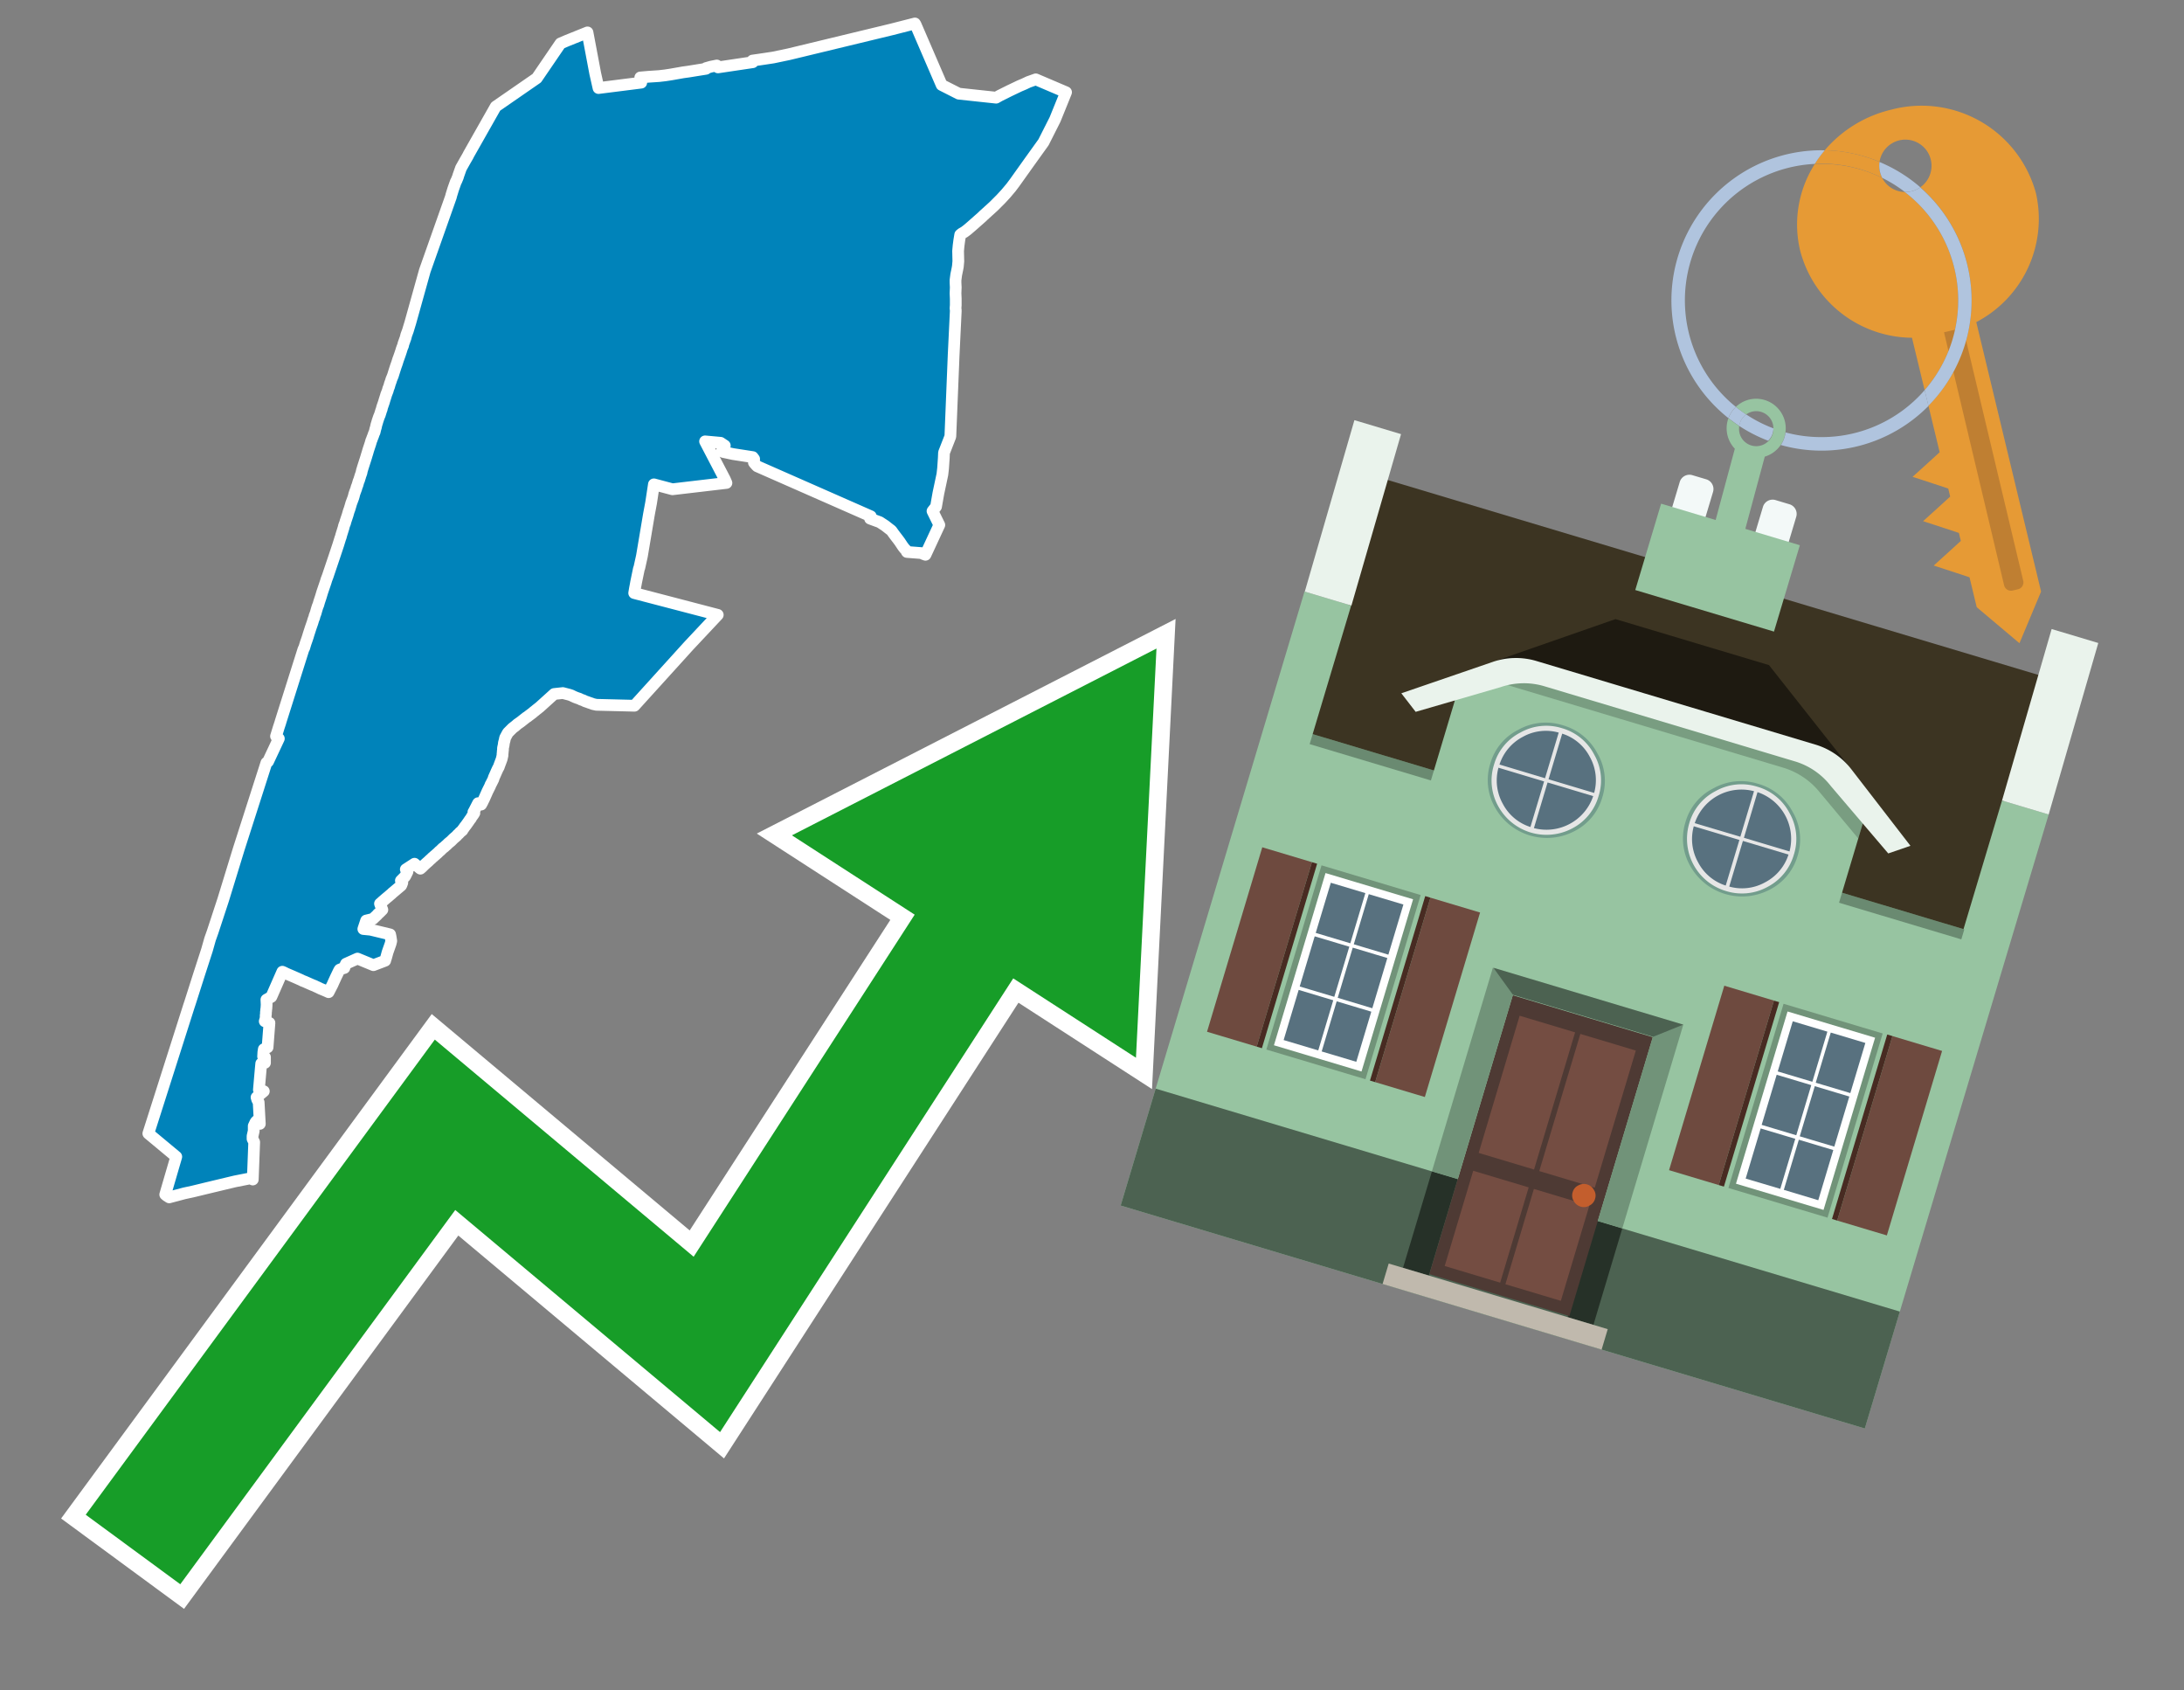 <svg id="Text" xmlns="http://www.w3.org/2000/svg" width="93.05" height="72" viewBox="0 0 93.05 72"><rect x="0" y="0" width="93.05" height="72" fill="#808080" stroke="none"/><polygon points="14.41,23.21 14.5,22.92 14.52,22.87 14.54,22.79 14.59,22.63 14.64,22.47 14.65,22.42 14.68,22.33 14.7,22.29 14.72,22.21 14.74,22.15 14.81,21.94 14.85,21.8 14.87,21.74 14.89,21.69 14.95,21.49 14.96,21.45 15.05,21.21 15.08,21.11 15.09,21.06 15.12,20.97 15.15,20.89 15.18,20.81 15.19,20.76 15.21,20.71 15.23,20.66 15.27,20.52 15.28,20.49 15.3,20.45 15.32,20.38 15.34,20.32 15.35,20.28 15.4,20.14 15.41,20.09 15.42,20.04 15.43,20.01 15.46,19.91 15.54,19.66 15.56,19.6 15.61,19.44 15.63,19.37 15.65,19.31 15.69,19.17 15.71,19.11 15.78,18.9 15.8,18.83 15.82,18.76 15.84,18.72 15.86,18.66 15.9,18.56 15.93,18.47 15.96,18.41 15.99,18.28 16.02,18.18 16.03,18.12 16.06,18.02 16.07,17.99 16.08,17.95 16.1,17.89 16.11,17.86 16.13,17.8 16.16,17.72 16.18,17.68 16.23,17.52 16.24,17.48 16.26,17.44 16.28,17.35 16.36,17.12 16.37,17.08 16.43,16.89 16.44,16.86 16.45,16.82 16.52,16.64 16.53,16.6 16.54,16.56 16.58,16.46 16.61,16.35 16.65,16.24 16.66,16.21 16.67,16.17 16.74,16 16.78,15.87 16.86,15.62 16.91,15.48 16.92,15.45 16.96,15.32 16.99,15.24 17.05,15.07 17.09,14.95 17.11,14.88 17.15,14.77 17.17,14.73 17.19,14.64 17.28,14.39 17.31,14.27 17.38,14.08 17.44,13.88 17.48,13.75 18.1,11.53 19.21,8.39 19.23,8.31 19.31,8.05 19.42,7.74 19.44,7.71 19.51,7.54 19.53,7.47 19.64,7.16 19.82,6.84 19.93,6.65 19.97,6.57 21.12,4.54 22.87,3.33 23.88,1.85 24.16,1.73 25.03,1.38 25.36,3.13 25.5,3.75 27.32,3.52 27.28,3.3 27.63,3.27 28.08,3.24 28.34,3.21 28.6,3.17 29.11,3.08 29.33,3.05 29.64,3 29.89,2.96 30.08,2.93 30.08,2.9 30.29,2.84 30.54,2.79 30.59,2.87 32.07,2.65 32.06,2.58 32.34,2.54 32.61,2.5 32.94,2.45 33.61,2.31 38,1.25 38.98,1 39.01,1.05 40.12,3.62 40.85,3.99 42.44,4.16 42.58,4.08 42.94,3.9 43,3.87 43.44,3.66 43.63,3.58 43.82,3.49 44.13,3.38 45.42,3.93 44.95,5.09 44.46,6.06 43.85,6.91 43.23,7.78 43.08,7.98 42.87,8.23 42.65,8.47 42.56,8.56 42.33,8.79 41.9,9.18 41.85,9.23 41.42,9.61 41.21,9.79 41.09,9.88 40.97,9.95 40.91,10 40.87,10.24 40.84,10.47 40.82,10.69 40.83,11.13 40.81,11.35 40.79,11.46 40.74,11.7 40.71,11.93 40.71,12.04 40.72,12.24 40.71,12.49 40.72,12.73 40.72,12.81 40.72,13 40.71,13.13 40.72,13.21 40.72,13.26 40.63,15.13 40.49,18.59 40.22,19.28 40.21,19.51 40.18,19.95 40.15,20.21 39.98,21.01 39.92,21.35 39.88,21.58 39.73,21.77 40.02,22.36 39.43,23.63 39.32,23.59 39.28,23.56 38.64,23.51 38.62,23.48 38.61,23.44 38.54,23.37 38.47,23.28 38.33,23.07 38.24,22.95 38.14,22.82 38.08,22.74 38.03,22.67 37.98,22.6 37.85,22.5 37.71,22.39 37.48,22.24 37.07,22.09 37.08,22.06 37.09,22.03 37.1,21.99 32.26,19.86 32.22,19.82 32.15,19.74 32.12,19.7 32.13,19.55 32.07,19.47 31.23,19.34 30.81,19.25 30.76,19.2 30.81,19.07 30.84,19.03 30.88,18.98 30.7,18.86 30.04,18.8 30.88,20.41 30.95,20.57 28.65,20.84 27.86,20.63 27.78,21.16 27.74,21.42 27.65,21.9 27.35,23.68 27.24,24.18 27.22,24.23 27.1,24.81 27.09,24.87 27.05,25.08 27.02,25.26 30.58,26.19 29.35,27.5 27.03,30.06 25.41,30.02 25.27,29.99 25.19,29.96 25.1,29.93 25.02,29.9 24.93,29.87 24.85,29.83 24.76,29.8 24.68,29.76 24.59,29.73 24.51,29.7 24.42,29.66 24.34,29.62 24.25,29.59 23.98,29.52 23.61,29.56 22.99,30.12 22.85,30.23 22.79,30.28 22.75,30.31 22.68,30.37 22.52,30.49 22.47,30.53 22.42,30.56 22.18,30.75 22.05,30.84 21.97,30.91 21.83,31.02 21.79,31.06 21.64,31.21 21.6,31.28 21.52,31.43 21.5,31.53 21.47,31.64 21.46,31.73 21.44,31.82 21.43,31.87 21.43,31.95 21.42,31.99 21.42,32.03 21.41,32.12 21.41,32.17 21.38,32.31 21.36,32.37 21.3,32.53 21.27,32.61 21.25,32.67 21.21,32.74 21.15,32.87 21.12,32.94 21.04,33.12 21.02,33.19 20.99,33.25 20.92,33.39 20.9,33.42 20.88,33.48 20.83,33.58 20.77,33.7 20.69,33.88 20.61,34.06 20.59,34.09 20.56,34.16 20.5,34.27 20.43,34.24 20.37,34.21 20.19,34.56 20.17,34.59 20.21,34.63 20.16,34.71 20.13,34.75 20.09,34.8 20.07,34.85 20.02,34.91 19.96,35 19.91,35.07 19.86,35.14 19.79,35.23 19.75,35.29 19.71,35.34 19.7,35.37 19.65,35.41 19.58,35.47 19.56,35.5 19.49,35.56 19.46,35.6 19.39,35.66 19.32,35.72 19.26,35.78 19.21,35.83 19.16,35.87 19.1,35.92 19.04,35.98 18.97,36.04 18.94,36.07 18.9,36.1 18.86,36.13 18.79,36.2 18.76,36.23 18.72,36.26 18.69,36.29 18.64,36.34 18.58,36.39 18.55,36.42 18.51,36.45 18.47,36.49 18.43,36.52 18.38,36.57 18.3,36.64 18.25,36.69 18.18,36.75 18.07,36.85 17.98,36.94 17.91,37 17.87,36.97 17.66,36.79 17.29,37.03 17.35,37.1 17.36,37.13 17.3,37.25 17.26,37.33 17.08,37.51 17.14,37.56 17.14,37.6 17.12,37.65 17.11,37.68 17.09,37.72 16.9,37.88 16.77,37.99 16.72,38.03 16.68,38.07 16.62,38.12 16.54,38.19 16.49,38.23 16.43,38.28 16.35,38.35 16.28,38.41 16.25,38.44 16.19,38.49 16.2,38.52 16.27,38.7 16.29,38.75 16.2,38.84 16.15,38.89 16.1,38.93 16.07,38.97 15.92,39.11 15.89,39.14 15.6,39.21 15.48,39.57 15.79,39.6 16.62,39.8 16.64,39.89 16.67,40.08 16.64,40.2 16.52,40.54 16.51,40.57 16.45,40.79 16.42,40.88 16.41,40.92 15.91,41.11 15.23,40.83 14.74,41.05 14.7,41.14 14.67,41.23 14.57,41.26 14.47,41.3 14.44,41.35 14.31,41.62 14.2,41.86 14.17,41.93 14,42.26 13.89,42.21 13.82,42.18 13.65,42.11 13.55,42.06 13.46,42.02 13.4,41.99 13.32,41.96 12.98,41.81 12.9,41.78 12.82,41.74 12.73,41.7 12.64,41.66 12.48,41.59 12.2,41.47 12.1,41.42 12.03,41.39 11.56,42.46 11.35,42.58 11.36,42.79 11.35,42.95 11.34,43.01 11.34,43.05 11.33,43.11 11.33,43.19 11.32,43.25 11.32,43.34 11.31,43.4 11.28,43.5 11.48,43.57 11.4,44.61 11.24,44.69 11.22,44.82 11.21,45 11.29,45.03 11.29,45.27 11.13,45.3 11.11,45.51 11.03,46.42 11.24,46.48 10.93,46.74 10.96,46.84 11.02,46.95 11.07,47.87 11.01,47.82 10.94,47.74 10.89,47.79 10.81,47.96 10.81,48.17 10.76,48.39 10.76,48.51 10.8,48.59 10.83,48.65 10.77,50.24 10.77,50.17 10.01,50.32 8.88,50.59 8.22,50.75 7.85,50.83 7.21,51 7.1,50.93 7.04,50.88 7.51,49.27 6.32,48.28 8.05,42.85 8.1,42.7 8.47,41.54 8.82,40.46 8.95,40 9.06,39.69 9.51,38.32 10.17,36.17 11.01,33.55 11.35,32.49 11.42,32.44 11.88,31.46 11.76,31.36 11.88,30.97 11.94,30.79 11.96,30.72 12.93,27.65 12.96,27.6 13.02,27.4 13.08,27.23 13.12,27.11 13.14,27.04 13.24,26.73 13.3,26.56 13.32,26.5 13.34,26.43 13.36,26.37 13.39,26.3 13.4,26.24 13.45,26.11 13.48,26 13.51,25.9 13.54,25.81 13.56,25.77 13.6,25.63 13.63,25.54 13.67,25.42 13.73,25.22 13.88,24.78 13.9,24.71 13.91,24.68 13.96,24.55 14.24,23.72 " fill="#0083ba" stroke="#fff" stroke-linejoin="round" stroke-width="0.5"/><polygon points="49.272 27.624 33.741 35.58 38.97 38.959 29.553 53.529 18.525 44.281 3.652 64.518 7.681 67.479 19.396 51.538 30.678 60.999 43.169 41.673 48.398 45.053 49.272 27.624" fill="none" stroke="#fff" stroke-miterlimit="10" stroke-width="1.5"/><polygon points="49.272 27.624 33.741 35.58 38.97 38.959 29.553 53.529 18.525 44.281 3.652 64.518 7.681 67.479 19.396 51.538 30.678 60.999 43.169 41.673 48.398 45.053 49.272 27.624" fill="#179d28"/><path d="M80.19,7.577a1.16,1.16,0,0,1-.094-.251,1.114,1.114,0,0,1-.018-.429A6.367,6.367,0,0,0,77.743,6.4a5.269,5.269,0,0,0-.423.577c.1,0,.192-.007.288-.007A5.794,5.794,0,0,1,80.19,7.577Z" fill="#e69a35"/><path d="M77.608,6.4A6.394,6.394,0,0,0,73.64,17.81a1.26,1.26,0,0,1,.317-.48A5.821,5.821,0,0,1,77.32,6.981a5.269,5.269,0,0,1,.423-.577Z" fill="#b0c4de"/><path d="M84.2,13.72a4.962,4.962,0,0,0,2.545-5.48,5.047,5.047,0,0,0-6.179-3.566A5.322,5.322,0,0,0,77.743,6.4a6.367,6.367,0,0,1,2.335.493,1.114,1.114,0,1,1,1.736,1.084,6.392,6.392,0,0,1,.347,9.3l.479,1.985-.438.4-.716.648.92.3.6.2.082.341-.438.4-.716.648.92.3.605.2.082.341-.438.4-.716.649.92.3.605.2.307,1.274,1.821,1.534.921-2.2Z" fill="#e69a35"/><path d="M81.154,8.179a1.115,1.115,0,0,1-.964-.6,5.794,5.794,0,0,0-2.582-.6c-.1,0-.192,0-.288.007a4.783,4.783,0,0,0-.625,3.685,4.962,4.962,0,0,0,4.765,3.715L82,16.617a5.82,5.82,0,0,0-.846-8.438Z" fill="#e69a35"/><path d="M74.1,18.142a6.386,6.386,0,0,0,1.232.63.73.73,0,0,0,.224-.527h0a5.783,5.783,0,0,1-1.159-.593A.733.733,0,0,0,74.1,18.142Z" fill="#b0c4de"/><path d="M74.4,17.652q-.228-.152-.44-.322a1.26,1.26,0,0,0-.317.48c.148.117.3.228.46.332A.733.733,0,0,1,74.4,17.652Z" fill="#b0c4de"/><path d="M74.824,16.984a1.257,1.257,0,0,0-.867.346c.141.114.288.222.44.322a.731.731,0,0,1,1.159.593h0a.732.732,0,1,1-1.463,0,.7.7,0,0,1,.007-.1c-.158-.1-.312-.215-.46-.332a1.258,1.258,0,0,0,.273,1.3l-.979,3.635,1.275.341.98-3.639a1.266,1.266,0,0,0,.681-.5,1.249,1.249,0,0,0,.2-.538,1.328,1.328,0,0,0,.012-.168A1.262,1.262,0,0,0,74.824,16.984Z" fill="#97c4a1"/><path d="M85.974,25.1l-.226.053a.3.3,0,0,1-.362-.223l-2.56-10.777.81-.193L86.2,24.736A.3.3,0,0,1,85.974,25.1Z" fill="#bf7f32"/><path d="M80.1,7.326a1.16,1.16,0,0,0,.094.251,5.833,5.833,0,0,1,.964.6,1.137,1.137,0,0,0,.287-.031,1.108,1.108,0,0,0,.373-.167A6.371,6.371,0,0,0,80.078,6.9,1.114,1.114,0,0,0,80.1,7.326Z" fill="#b0c4de"/><path d="M77.608,18.618a5.836,5.836,0,0,1-1.534-.2,1.24,1.24,0,0,1-.2.537,6.4,6.4,0,0,0,6.291-1.666L82,16.617A5.807,5.807,0,0,1,77.608,18.618Z" fill="#b0c4de"/><path d="M81.814,7.981a1.108,1.108,0,0,1-.373.167,1.137,1.137,0,0,1-.287.031A5.82,5.82,0,0,1,82,16.617l.161.667a6.392,6.392,0,0,0-.347-9.3Z" fill="#b0c4de"/><polygon points="83.79 39.753 55.78 31.364 58.988 20.404 86.964 28.783 83.79 39.753 83.79 39.753" fill="#3c3422" fill-rule="evenodd"/><polygon points="81.705 53.32 87.284 34.692 85.297 34.097 83.656 39.575 55.926 31.269 57.567 25.791 55.579 25.196 47.746 51.348 79.451 60.844 81.705 53.32" fill="#97c4a1" fill-rule="evenodd"/><rect x="69.522" y="21.148" width="0.444" height="28.983" transform="translate(15.592 92.226) rotate(-73.326)" opacity="0.3"/><polygon points="87.284 34.692 85.297 34.097 87.411 26.793 89.398 27.388 87.284 34.692 87.284 34.692" fill="#eaf3ec" fill-rule="evenodd"/><polygon points="57.578 25.794 55.591 25.199 57.705 17.896 59.692 18.491 57.578 25.794 57.578 25.794" fill="#eaf3ec" fill-rule="evenodd"/><polygon points="79.451 60.844 80.943 55.865 49.238 46.369 47.747 51.348 79.451 60.844 79.451 60.844" fill="#4c6251" fill-rule="evenodd"/><path d="M71.566,20.528l-.522,1.743,1.418.425.523-1.744a.432.432,0,0,0-.289-.536l-.593-.177A.431.431,0,0,0,71.566,20.528Z" fill="#f3f9f8" fill-rule="evenodd"/><path d="M75.111,21.589l-.522,1.743,1.418.425.522-1.743a.43.43,0,0,0-.289-.536l-.593-.178A.43.43,0,0,0,75.111,21.589Z" fill="#f3f9f8" fill-rule="evenodd"/><polygon points="75.368 28.329 68.829 26.37 63.807 28.121 78.733 32.591 75.368 28.329" fill="#1e1a11"/><polygon points="78.248 32.422 64.442 28.287 62.236 28.998 60.064 36.247 77.453 41.455 79.651 34.116 78.248 32.422" fill="#97c4a1"/><path d="M77.74,32.516S65.088,28.725,65,28.7l-.938.43,11.892,3.562a3.175,3.175,0,0,1,1.532,1l1.685,2.02.327-1.09Z" fill-rule="evenodd" opacity="0.2"/><path d="M77.35,31.716,65.458,28.154a3.041,3.041,0,0,0-1.854.037l-3.9,1.339.611.79,3.626-1.054a3.045,3.045,0,0,1,1.855-.037l10.673,3.2A3.028,3.028,0,0,1,78,33.477l2.45,2.874.945-.325-2.518-3.26A3.036,3.036,0,0,0,77.35,31.716Z" fill="#eaf3ec"/><polygon points="76.683 23.223 70.773 21.453 69.671 25.132 75.581 26.902 76.683 23.223 76.683 23.223" fill="#97c4a1" fill-rule="evenodd"/><g id="Symbol_9_0_Layer2_0_MEMBER_8_MEMBER_21_MEMBER_0_FILL" data-name="Symbol 9 0 Layer2 0 MEMBER 8 MEMBER 21 MEMBER 0 FILL"><path d="M66.584,30.892a2.39,2.39,0,0,0-1.891.189,2.317,2.317,0,0,0-1.2,1.448A2.345,2.345,0,0,0,63.7,34.4a2.528,2.528,0,0,0,3.367,1.008,2.339,2.339,0,0,0,1.2-1.447,2.313,2.313,0,0,0-.208-1.87A2.394,2.394,0,0,0,66.584,30.892Z" fill="#729d8c"/></g><g id="Symbol_9_0_Layer2_0_MEMBER_8_MEMBER_21_MEMBER_1_FILL" data-name="Symbol 9 0 Layer2 0 MEMBER 8 MEMBER 21 MEMBER 1 FILL"><path d="M66.547,31.016a2.241,2.241,0,0,0-1.769.185,2.213,2.213,0,0,0-1.127,1.376,2.239,2.239,0,0,0,.185,1.768,2.341,2.341,0,0,0,3.145.942,2.234,2.234,0,0,0,1.126-1.376,2.207,2.207,0,0,0-.185-1.768A2.237,2.237,0,0,0,66.547,31.016Z" fill="#e6e6e6"/></g><g id="Symbol_9_0_Layer2_0_MEMBER_8_MEMBER_21_MEMBER_2_MEMBER_0_FILL" data-name="Symbol 9 0 Layer2 0 MEMBER 8 MEMBER 21 MEMBER 2 MEMBER 0 FILL"><path d="M65.787,33.284,63.843,32.7a2.036,2.036,0,0,0,.186,1.539,2.015,2.015,0,0,0,1.175.986Z" fill="#58717f"/></g><g id="Symbol_9_0_Layer2_0_MEMBER_8_MEMBER_21_MEMBER_2_MEMBER_1_FILL" data-name="Symbol 9 0 Layer2 0 MEMBER 8 MEMBER 21 MEMBER 2 MEMBER 1 FILL"><path d="M65.827,33.148l.582-1.944a2.01,2.01,0,0,0-1.523.178,2.037,2.037,0,0,0-1,1.183Z" fill="#58717f"/></g><g id="Symbol_9_0_Layer2_0_MEMBER_8_MEMBER_21_MEMBER_2_MEMBER_2_FILL" data-name="Symbol 9 0 Layer2 0 MEMBER 8 MEMBER 21 MEMBER 2 MEMBER 2 FILL"><path d="M67.878,33.91l-1.943-.582-.582,1.944a2.1,2.1,0,0,0,2.525-1.362Z" fill="#58717f"/></g><g id="Symbol_9_0_Layer2_0_MEMBER_8_MEMBER_21_MEMBER_2_MEMBER_3_FILL" data-name="Symbol 9 0 Layer2 0 MEMBER 8 MEMBER 21 MEMBER 2 MEMBER 3 FILL"><path d="M66.558,31.249l-.582,1.943,1.943.582a2.031,2.031,0,0,0-.186-1.539A2.009,2.009,0,0,0,66.558,31.249Z" fill="#58717f"/></g><g id="Symbol_9_0_Layer2_0_MEMBER_8_MEMBER_21_MEMBER_0_FILL-2" data-name="Symbol 9 0 Layer2 0 MEMBER 8 MEMBER 21 MEMBER 0 FILL"><path d="M74.9,33.384a2.4,2.4,0,0,0-1.891.189,2.316,2.316,0,0,0-1.2,1.448,2.341,2.341,0,0,0,.209,1.87A2.527,2.527,0,0,0,75.387,37.9a2.345,2.345,0,0,0,1.2-1.447,2.314,2.314,0,0,0-.209-1.87A2.389,2.389,0,0,0,74.9,33.384Z" fill="#729d8c"/></g><g id="Symbol_9_0_Layer2_0_MEMBER_8_MEMBER_21_MEMBER_1_FILL-2" data-name="Symbol 9 0 Layer2 0 MEMBER 8 MEMBER 21 MEMBER 1 FILL"><path d="M74.867,33.508a2.239,2.239,0,0,0-1.768.185,2.21,2.21,0,0,0-1.127,1.376,2.316,2.316,0,0,0,1.564,2.883,2.261,2.261,0,0,0,1.765-.173A2.237,2.237,0,0,0,76.428,36.4a2.209,2.209,0,0,0-.185-1.769A2.239,2.239,0,0,0,74.867,33.508Z" fill="#e6e6e6"/></g><g id="Symbol_9_0_Layer2_0_MEMBER_8_MEMBER_21_MEMBER_2_MEMBER_0_FILL-2" data-name="Symbol 9 0 Layer2 0 MEMBER 8 MEMBER 21 MEMBER 2 MEMBER 0 FILL"><path d="M74.107,35.776l-1.943-.582a2.031,2.031,0,0,0,.186,1.539,2.009,2.009,0,0,0,1.175.986Z" fill="#58717f"/></g><g id="Symbol_9_0_Layer2_0_MEMBER_8_MEMBER_21_MEMBER_2_MEMBER_1_FILL-2" data-name="Symbol 9 0 Layer2 0 MEMBER 8 MEMBER 21 MEMBER 2 MEMBER 1 FILL"><path d="M74.148,35.64,74.73,33.7a2.1,2.1,0,0,0-2.525,1.362Z" fill="#58717f"/></g><g id="Symbol_9_0_Layer2_0_MEMBER_8_MEMBER_21_MEMBER_2_MEMBER_2_FILL-2" data-name="Symbol 9 0 Layer2 0 MEMBER 8 MEMBER 21 MEMBER 2 MEMBER 2 FILL"><path d="M76.2,36.4l-1.943-.582-.582,1.944a2.015,2.015,0,0,0,1.523-.178A2.036,2.036,0,0,0,76.2,36.4Z" fill="#58717f"/></g><g id="Symbol_9_0_Layer2_0_MEMBER_8_MEMBER_21_MEMBER_2_MEMBER_3_FILL-2" data-name="Symbol 9 0 Layer2 0 MEMBER 8 MEMBER 21 MEMBER 2 MEMBER 3 FILL"><path d="M74.879,33.741,74.3,35.684l1.943.582a2.1,2.1,0,0,0-1.361-2.525Z" fill="#58717f"/></g><polygon points="51.426 43.946 53.542 44.58 55.896 36.723 53.78 36.089 51.426 43.946 51.426 43.946" fill="#6e4a3f" fill-rule="evenodd"/><polygon points="53.542 44.58 53.764 44.647 56.117 36.789 55.896 36.723 53.542 44.58 53.542 44.58" fill="#482b22" fill-rule="evenodd"/><polygon points="60.706 46.726 58.59 46.092 60.943 38.235 63.059 38.868 60.706 46.726 60.706 46.726" fill="#6e4a3f" fill-rule="evenodd"/><polygon points="58.59 46.092 58.368 46.026 60.722 38.168 60.943 38.235 58.59 46.092 58.59 46.092" fill="#482b22" fill-rule="evenodd"/><rect x="53.146" y="39.209" width="8.19" height="4.408" transform="translate(1.145 84.365) rotate(-73.326)" fill="#719379"/><polygon points="60.205 38.304 56.474 37.187 54.277 44.522 58.008 45.639 60.205 38.304 60.205 38.304" fill="#fff" fill-rule="evenodd"/><path d="M59.792,38.527l-.64,2.136-1.474-.442.639-2.135,1.475.441Zm-1.621-.485-.64,2.136-1.474-.442L56.7,37.6l1.474.442Zm-2.158,1.84,1.475.441-.64,2.136-1.474-.441.639-2.136Zm-.683,2.282,1.474.441-.639,2.136L54.69,44.3l.64-2.135Zm.981,2.621.639-2.136,1.475.442-.64,2.135-1.474-.441Zm2.158-1.84L56.994,42.5l.64-2.136,1.474.442-.639,2.136Z" fill="#58717f" fill-rule="evenodd"/><polygon points="80.39 52.621 78.274 51.988 80.628 44.13 82.743 44.764 80.39 52.621 80.39 52.621" fill="#6e4a3f" fill-rule="evenodd"/><polygon points="78.274 51.988 78.053 51.921 80.406 44.064 80.628 44.13 78.274 51.988 78.274 51.988" fill="#482b22" fill-rule="evenodd"/><polygon points="71.111 49.842 73.227 50.476 75.58 42.619 73.464 41.985 71.111 49.842 71.111 49.842" fill="#6e4a3f" fill-rule="evenodd"/><polygon points="73.227 50.476 73.448 50.542 75.802 42.685 75.58 42.619 73.227 50.476 73.227 50.476" fill="#482b22" fill-rule="evenodd"/><rect x="72.83" y="45.105" width="8.19" height="4.408" transform="translate(9.534 107.426) rotate(-73.326)" fill="#719379"/><polygon points="76.159 43.083 79.889 44.2 77.692 51.535 73.962 50.418 76.159 43.083 76.159 43.083" fill="#fff" fill-rule="evenodd"/><path d="M76.381,43.5l1.475.442-.64,2.135-1.475-.441.64-2.136ZM78,43.981l1.474.442-.64,2.136-1.474-.442L78,43.981Zm.791,2.724-.64,2.135L76.679,48.4l.64-2.136,1.474.442Zm-.684,2.282-.639,2.135L76,50.68l.64-2.135,1.474.442Zm-2.26,1.65L74.375,50.2l.639-2.135,1.475.441-.64,2.136Zm-.791-2.724.64-2.135,1.474.441-.639,2.136-1.475-.442Z" fill="#58717f" fill-rule="evenodd"/><polygon points="67.888 56.431 69.118 52.323 68.019 51.994 66.789 56.102 67.888 56.431 67.888 56.431" fill="#263128" fill-rule="evenodd"/><polygon points="60.877 54.331 62.108 50.223 61.007 49.894 59.776 54.002 60.877 54.331 60.877 54.331" fill="#263128" fill-rule="evenodd"/><g id="Symbol_9_0_Layer2_0_MEMBER_8_MEMBER_12_MEMBER_0_FILL" data-name="Symbol 9 0 Layer2 0 MEMBER 8 MEMBER 12 MEMBER 0 FILL"><path d="M70.418,44.178l-5.965-1.786L60.9,54.27l5.964,1.786Z" fill="#4e3a34"/></g><g id="Symbol_9_0_Layer2_0_MEMBER_8_MEMBER_12_MEMBER_1_MEMBER_0_FILL" data-name="Symbol 9 0 Layer2 0 MEMBER 8 MEMBER 12 MEMBER 1 MEMBER 0 FILL"><path d="M65.358,49.815l1.75-5.843-2.363-.708L63,49.107Z" fill="#744d42"/></g><g id="Symbol_9_0_Layer2_0_MEMBER_8_MEMBER_12_MEMBER_1_MEMBER_1_FILL" data-name="Symbol 9 0 Layer2 0 MEMBER 8 MEMBER 12 MEMBER 1 MEMBER 1 FILL"><path d="M67.331,44.039l-1.75,5.842,2.364.708,1.75-5.842Z" fill="#744d42"/></g><g id="Symbol_9_0_Layer2_0_MEMBER_8_MEMBER_12_MEMBER_2_MEMBER_0_FILL" data-name="Symbol 9 0 Layer2 0 MEMBER 8 MEMBER 12 MEMBER 2 MEMBER 0 FILL"><path d="M63.915,54.633l1.215-4.058-2.363-.707-1.215,4.057Z" fill="#744d42"/></g><g id="Symbol_9_0_Layer2_0_MEMBER_8_MEMBER_12_MEMBER_2_MEMBER_1_FILL" data-name="Symbol 9 0 Layer2 0 MEMBER 8 MEMBER 12 MEMBER 2 MEMBER 1 FILL"><path d="M66.5,55.407l1.215-4.057-2.363-.708L64.138,54.7Z" fill="#744d42"/></g><g id="Symbol_9_0_Layer2_0_MEMBER_8_MEMBER_13_FILL" data-name="Symbol 9 0 Layer2 0 MEMBER 8 MEMBER 13 FILL"><path d="M67.959,51.058a.439.439,0,0,0-.045-.367.487.487,0,0,0-.669-.2.445.445,0,0,0-.239.282.457.457,0,0,0,.041.378.481.481,0,0,0,.293.242.459.459,0,0,0,.377-.042A.453.453,0,0,0,67.959,51.058Z" fill="#c35e2d"/></g><g id="Symbol_9_0_Layer2_0_MEMBER_8_MEMBER_14_FILL" data-name="Symbol 9 0 Layer2 0 MEMBER 8 MEMBER 14 FILL"><path d="M64.557,42.047l-.951-.833-2.6,8.68,1.1.329Z" fill="#719379"/></g><g id="Symbol_9_0_Layer2_0_MEMBER_8_MEMBER_15_FILL" data-name="Symbol 9 0 Layer2 0 MEMBER 8 MEMBER 15 FILL"><path d="M71.718,43.643l-1.2.19L68.072,52.01l1.046.313Z" fill="#719379"/></g><g id="Symbol_9_0_Layer2_0_MEMBER_8_MEMBER_16_FILL" data-name="Symbol 9 0 Layer2 0 MEMBER 8 MEMBER 16 FILL"><path d="M63.627,41.22l.836,1.156,5.961,1.786,1.294-.519Z" fill="#4c6251"/></g><polygon points="58.905 54.69 59.166 53.819 68.498 56.614 68.237 57.485 58.905 54.69 58.905 54.69" fill="#c0b9ad" fill-rule="evenodd"/></svg>